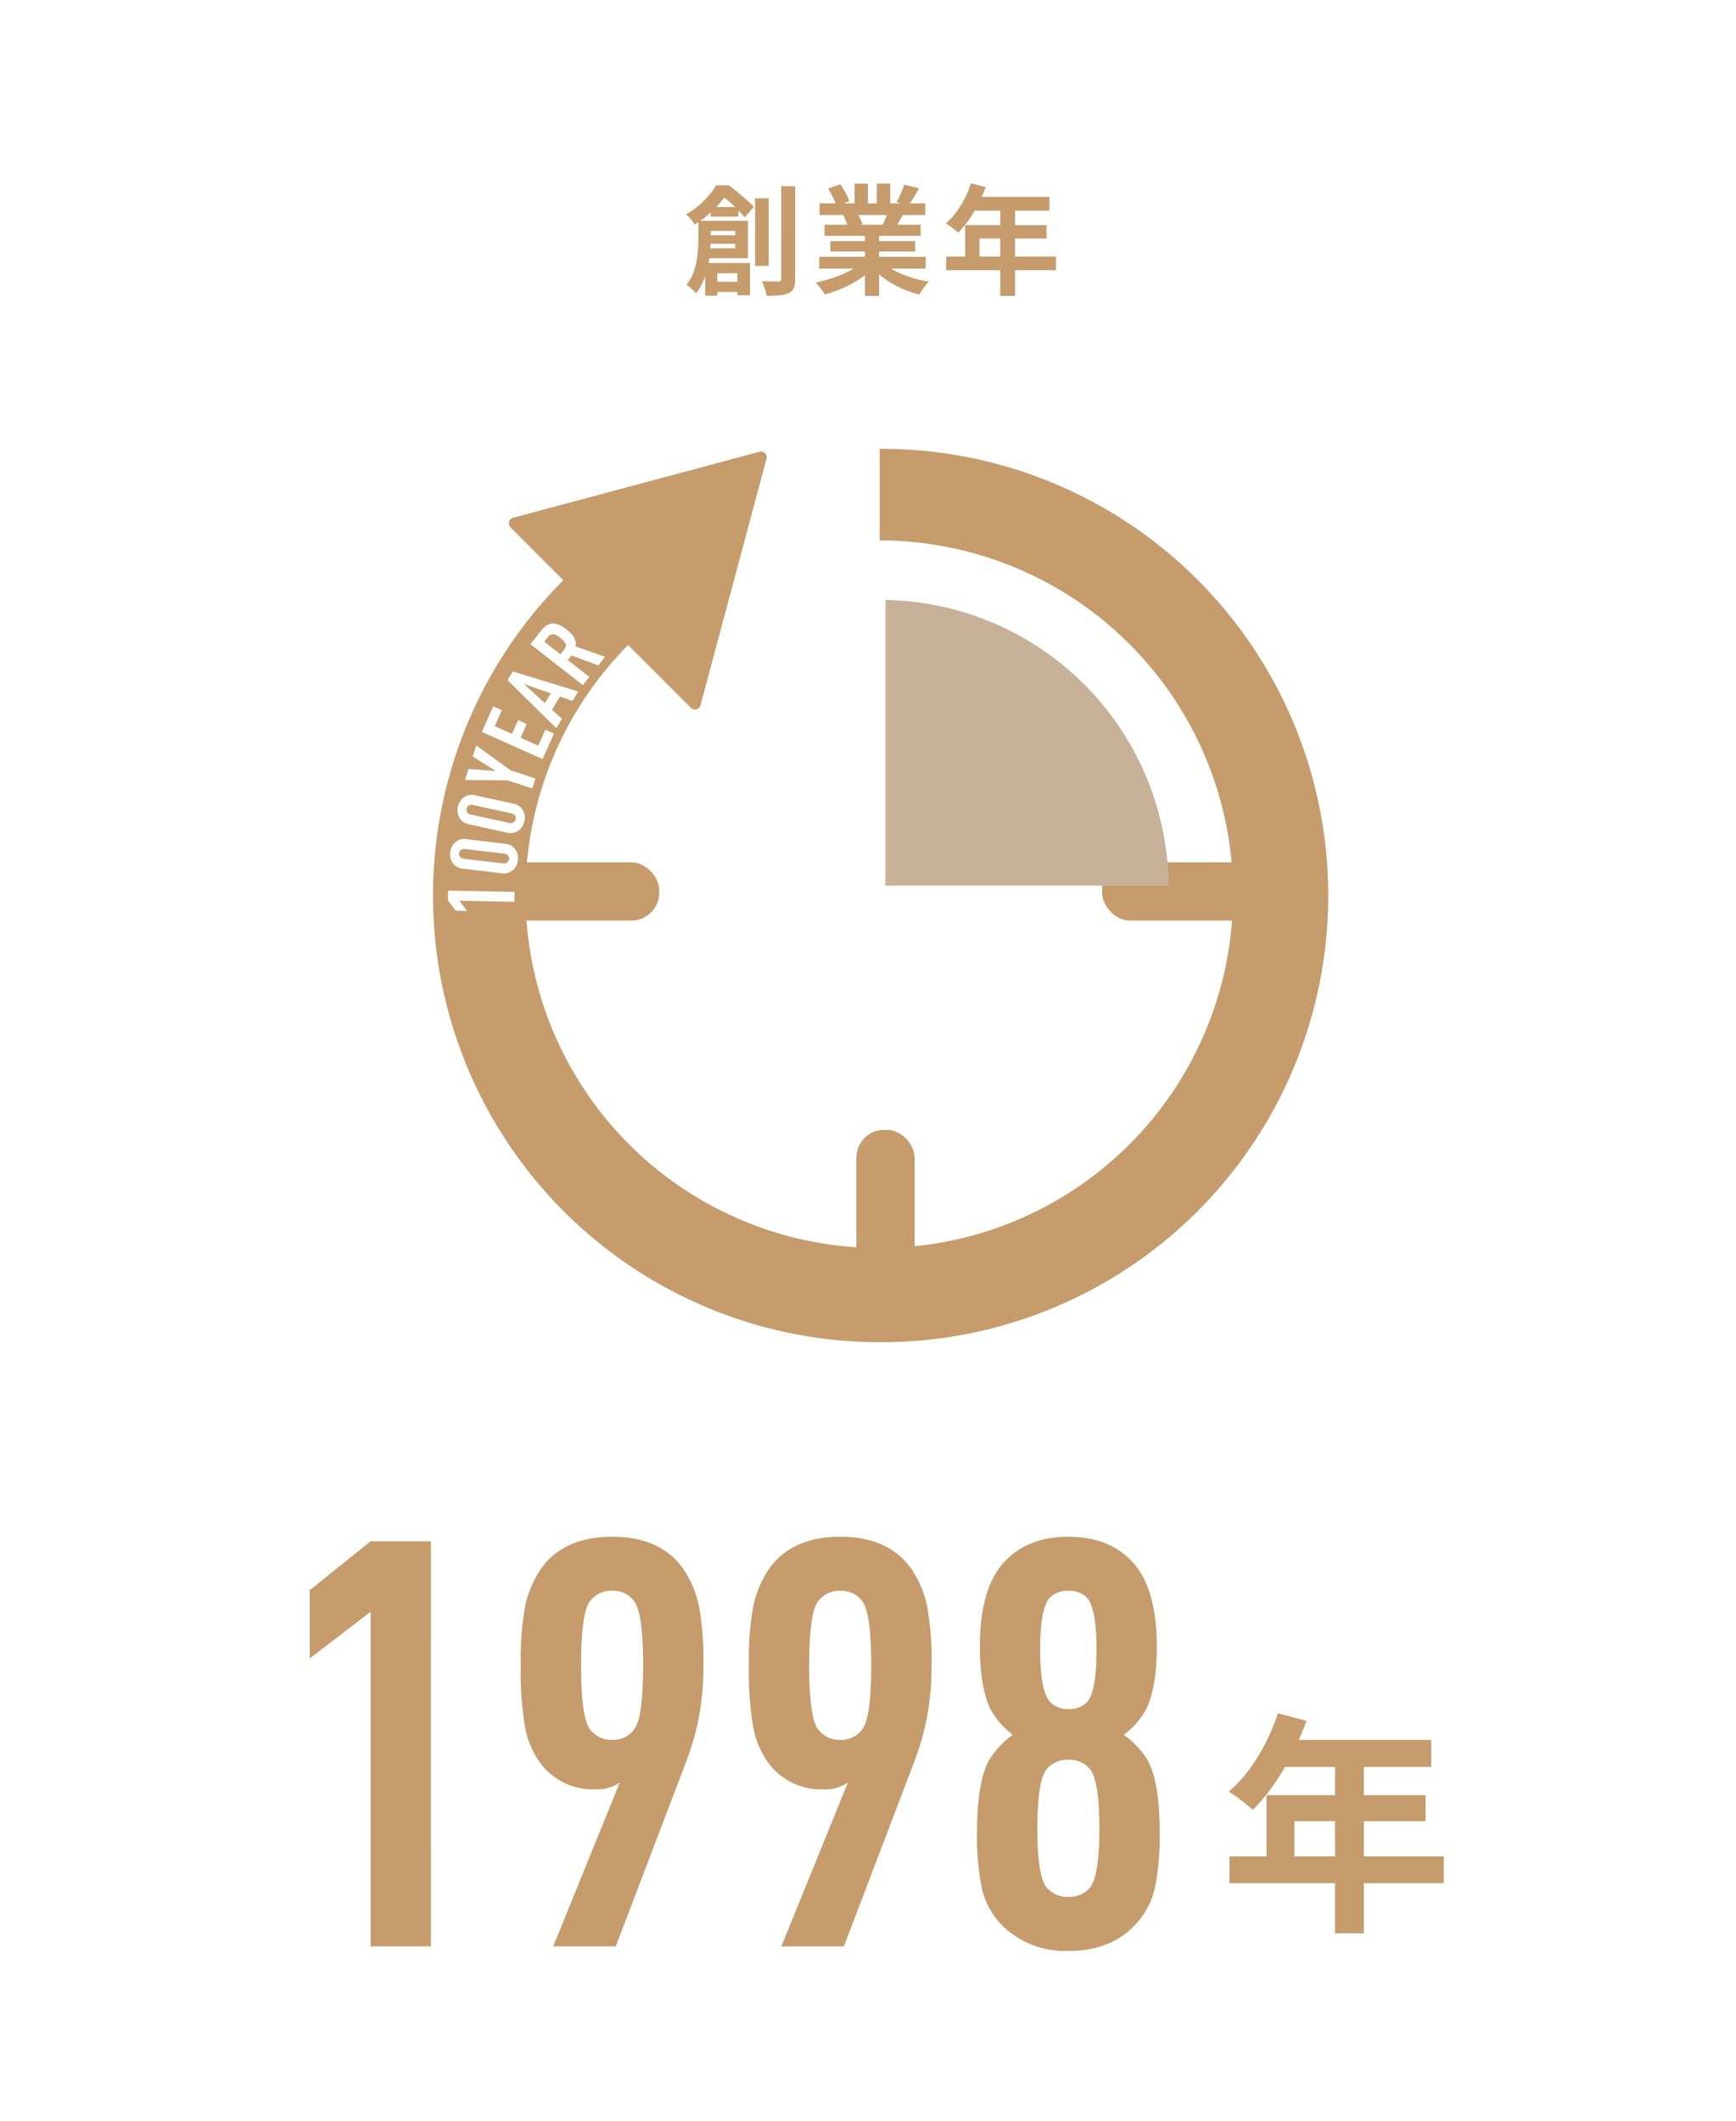 <svg xmlns="http://www.w3.org/2000/svg" width="298" height="364" viewBox="0 0 298 364">
  <g id="Group_3232" data-name="Group 3232" transform="translate(-271.885 -6806)">
    <rect id="Rectangle_161" data-name="Rectangle 161" width="298" height="364" transform="translate(271.885 6806)" fill="#fff"/>
    <path id="Path_1464" data-name="Path 1464" d="M-27.73-13.414h4.772v1.638H-27.73Zm-.061,12.82h6.1V1.167h-6.1Zm-1.044-7.987H-22.3v1.475h-6.533Zm-1-2.458h2.109v3.011q0,1.024-.1,2.243A21.208,21.208,0,0,1-28.2-3.277a13.74,13.74,0,0,1-.768,2.5,9.182,9.182,0,0,1-1.28,2.191,3.711,3.711,0,0,0-.451-.5q-.307-.3-.625-.573a2.821,2.821,0,0,0-.563-.4,7.67,7.67,0,0,0,1.362-2.6,14.772,14.772,0,0,0,.553-2.816q.133-1.4.133-2.591Zm1.188,0h7.311v6.41h-7.373v-1.7h5.181v-2.99h-5.12Zm-.02,7.229h7.68v5.55h-2.15V-2.048H-26.6V1.8h-2.068Zm8.561-11.1h2.335V-3.318h-2.335Zm4.485-2.068h2.4V-1.106a4.234,4.234,0,0,1-.236,1.6,1.63,1.63,0,0,1-.829.84,4.463,4.463,0,0,1-1.556.4q-.942.092-2.294.092a4.879,4.879,0,0,0-.174-.8q-.133-.451-.3-.911a7.106,7.106,0,0,0-.328-.788q.922.02,1.72.031t1.106.01a.524.524,0,0,0,.379-.113.524.524,0,0,0,.113-.379Zm-11.162-.164h1.352v.492h.778v.7a29.959,29.959,0,0,1-2.324,2.734,18.633,18.633,0,0,1-3.512,2.836A3.4,3.4,0,0,0-30.884-11a7.473,7.473,0,0,0-.563-.655,6.32,6.32,0,0,0-.522-.492,13.681,13.681,0,0,0,2.212-1.546,15.917,15.917,0,0,0,1.731-1.731A12.228,12.228,0,0,0-26.788-17.142Zm.512,0H-24.6q.717.532,1.516,1.2t1.536,1.311a16.245,16.245,0,0,1,1.229,1.178l-1.556,1.823q-.451-.532-1.126-1.219t-1.423-1.382A13.14,13.14,0,0,0-25.846-15.4h-.43ZM-9.093-4.874H9.175v2.028H-9.093Zm.061-9.175H9.114v2.007H-9.032Zm.84,3.666H8.315v1.925H-8.192Zm1,2.826H7.373v1.782H-7.188Zm5.939-1.864H1.188V1.843H-1.249Zm-1.782-8.008H-.737v4.342H-3.031Zm3.809,0H3.092v4.2H.778ZM-1.7-3.973l1.946.881A12.422,12.422,0,0,1-2.079-1.116,19.051,19.051,0,0,1-5,.481,22.333,22.333,0,0,1-8.131,1.6a5.9,5.9,0,0,0-.44-.686Q-8.847.532-9.144.164a5.734,5.734,0,0,0-.563-.614,27.948,27.948,0,0,0,3.062-.84A17.925,17.925,0,0,0-3.83-2.5,10.362,10.362,0,0,0-1.7-3.973Zm3.379-.061A8.832,8.832,0,0,0,3.195-2.877a13.86,13.86,0,0,0,1.935.983,19.035,19.035,0,0,0,2.232.768,20.326,20.326,0,0,0,2.386.512q-.287.287-.6.666a8.65,8.65,0,0,0-.594.8q-.276.42-.461.768A17.7,17.7,0,0,1,5.683.829a18.445,18.445,0,0,1-2.243-1.1A15.769,15.769,0,0,1,1.434-1.638,11.667,11.667,0,0,1-.225-3.256Zm3.809-13.21,2.56.614q-.471.84-.963,1.628t-.9,1.341l-2.007-.614q.246-.41.492-.932t.461-1.065Q5.345-16.814,5.489-17.244Zm-2.7,4.383,2.6.614q-.43.717-.819,1.382t-.7,1.137L1.782-10.3q.266-.573.553-1.28A12.8,12.8,0,0,0,2.785-12.861ZM-7.578-16.589l2.109-.717a14.475,14.475,0,0,1,.9,1.464,9.758,9.758,0,0,1,.655,1.423l-2.212.819a7.6,7.6,0,0,0-.594-1.454Q-7.148-15.892-7.578-16.589ZM-4.977-12l2.4-.389a9.774,9.774,0,0,1,.522.973,7.011,7.011,0,0,1,.379.952l-2.5.43A8.988,8.988,0,0,0-4.506-11,7.72,7.72,0,0,0-4.977-12ZM16.957-17.49l2.519.655a25.928,25.928,0,0,1-1.3,2.97,22.859,22.859,0,0,1-1.618,2.693,16.283,16.283,0,0,1-1.792,2.161q-.246-.2-.635-.522t-.788-.6q-.4-.287-.707-.471A11.478,11.478,0,0,0,14.4-12.5a16.562,16.562,0,0,0,1.475-2.376A17.589,17.589,0,0,0,16.957-17.49Zm.451,2.335H30.433v2.376H16.22ZM15.954-10.3H29.942v2.294H18.412v4.3H15.954ZM12.7-4.915H31.539V-2.56H12.7Zm9.277-9.011h2.54V1.843h-2.54Z" transform="translate(421.608 6854.947)" fill="#c69c6d"/>
    <path id="Path_1466" data-name="Path 1466" d="M-10.08-34.16l4.92,1.28a50.642,50.642,0,0,1-2.54,5.8,44.647,44.647,0,0,1-3.16,5.26,31.8,31.8,0,0,1-3.5,4.22q-.48-.4-1.24-1.02t-1.54-1.18q-.78-.56-1.38-.92a22.418,22.418,0,0,0,3.44-3.7,32.348,32.348,0,0,0,2.88-4.64A34.353,34.353,0,0,0-10.08-34.16Zm.88,4.56H16.24v4.64H-11.52Zm-2.84,9.48H15.28v4.48H-7.24v8.4h-4.8ZM-18.4-9.6H18.4V-5H-18.4ZM-.28-27.2H4.68V3.6H-.28Z" transform="translate(501.327 7134.226)" fill="#c69c6d"/>
    <path id="Path_1465" data-name="Path 1465" d="M-50.684,0H-61.035V-57.422l-10.449,8.008V-61.133l10.449-8.4h10.352ZM-3.906-48.438A44.687,44.687,0,0,1-6.738-32.031L-18.945,0H-29.687l11.426-28.125a6.838,6.838,0,0,1-4.2,1.172,11.224,11.224,0,0,1-9.277-4.3,15.192,15.192,0,0,1-2.734-6.1,56.733,56.733,0,0,1-.781-11.084,49.162,49.162,0,0,1,.781-10.107,17.958,17.958,0,0,1,2.637-6.2q3.906-5.566,12.3-5.566,8.3,0,12.207,5.566A18.2,18.2,0,0,1-4.639-58.3,51.127,51.127,0,0,1-3.906-48.438ZM-15.82-37.207q1.563-1.953,1.563-11.035T-15.82-59.277a4.451,4.451,0,0,0-3.711-1.758,4.552,4.552,0,0,0-3.809,1.758Q-24.9-57.324-24.9-48.242t1.563,11.035a4.552,4.552,0,0,0,3.809,1.758A4.451,4.451,0,0,0-15.82-37.207Zm51.074-11.23a44.687,44.687,0,0,1-2.832,16.406L20.215,0H9.473L20.9-28.125a6.838,6.838,0,0,1-4.2,1.172,11.224,11.224,0,0,1-9.277-4.3,15.192,15.192,0,0,1-2.734-6.1,56.733,56.733,0,0,1-.781-11.084,49.162,49.162,0,0,1,.781-10.107,17.958,17.958,0,0,1,2.637-6.2q3.906-5.566,12.3-5.566,8.3,0,12.207,5.566A18.2,18.2,0,0,1,34.521-58.3,51.127,51.127,0,0,1,35.254-48.438ZM23.34-37.207Q24.9-39.16,24.9-48.242T23.34-59.277a4.451,4.451,0,0,0-3.711-1.758,4.552,4.552,0,0,0-3.809,1.758q-1.563,1.953-1.562,11.035T15.82-37.207a4.552,4.552,0,0,0,3.809,1.758A4.451,4.451,0,0,0,23.34-37.207ZM74.414-19.629a43.491,43.491,0,0,1-.879,9.912,13.543,13.543,0,0,1-3.711,6.4q-4.1,4.1-11.035,4.1a15.459,15.459,0,0,1-11.133-4.1,13.543,13.543,0,0,1-3.711-6.4,43.491,43.491,0,0,1-.879-9.912q0-8.594,2.051-12.3a15.161,15.161,0,0,1,4.1-4.395,13.753,13.753,0,0,1-3.809-4.3q-1.855-3.809-1.855-10.84,0-10.352,4.492-14.844,4-4,10.645-4,6.836,0,10.742,4,4.492,4.492,4.492,14.844,0,7.031-1.855,10.84a13.753,13.753,0,0,1-3.809,4.3,15.161,15.161,0,0,1,4.1,4.395Q74.414-28.223,74.414-19.629Zm-10.352-.586q0-8.105-1.562-10.156a4.554,4.554,0,0,0-3.711-1.66,4.661,4.661,0,0,0-3.809,1.66q-1.563,2.051-1.562,10.156,0,8.008,1.563,10.059A4.661,4.661,0,0,0,58.789-8.5a4.554,4.554,0,0,0,3.711-1.66Q64.063-12.207,64.063-20.215Zm-2.148-21.68q1.66-1.758,1.66-8.984t-1.66-8.984a4.224,4.224,0,0,0-3.125-1.172,4.355,4.355,0,0,0-3.223,1.172q-1.66,1.758-1.66,8.984,0,7.129,1.758,8.984a4.223,4.223,0,0,0,3.125,1.172A4.223,4.223,0,0,0,61.914-41.895Z" transform="translate(396.535 7140.067)" fill="#c69c6d"/>
    <g id="Group_422" data-name="Group 422" transform="translate(-1.115 -2.245)">
      <g id="Group_419" data-name="Group 419">
        <path id="Path_237" data-name="Path 237" d="M424.151,7038.612a76.664,76.664,0,0,1-44.2-139.415l9.033,12.87A60.724,60.724,0,1,0,424,6901v-15.721a76.667,76.667,0,1,1,.151,153.333Z" fill="#c69c6d"/>
        <path id="Path_238" data-name="Path 238" d="M403.367,6885.781l-42.286,11.331a.99.99,0,0,0-.444,1.656l30.956,30.956a.99.99,0,0,0,1.656-.444l11.331-42.286A.99.99,0,0,0,403.367,6885.781Z" fill="#c69c6d"/>
        <rect id="Rectangle_171" data-name="Rectangle 171" width="27.2" height="10" rx="4.779" transform="translate(358.962 6956.245)" fill="#c69c6d"/>
        <rect id="Rectangle_172" data-name="Rectangle 172" width="27.2" height="10" rx="4.779" transform="translate(462.182 6956.245)" fill="#c69c6d"/>
        <rect id="Rectangle_173" data-name="Rectangle 173" width="10" height="27.2" rx="4.779" transform="translate(420 7002.163)" fill="#c69c6d"/>
        <g id="Group_418" data-name="Group 418">
          <path id="Path_239" data-name="Path 239" d="M473.6,6960.245A49.47,49.47,0,0,0,425,6911.22v49.025Z" fill="#c7b299"/>
        </g>
      </g>
      <g id="Group_421" data-name="Group 421">
        <g id="Group_420" data-name="Group 420">
          <path id="Path_240" data-name="Path 240" d="M361.3,6963.025l-9.429-.179,1.282,1.741-1.924-.037-1.347-1.742.032-1.7,11.419.217Z" fill="#fff"/>
          <path id="Path_241" data-name="Path 241" d="M361.436,6954a2.612,2.612,0,0,1,.457,1.879,2.647,2.647,0,0,1-.884,1.737,2.4,2.4,0,0,1-1.964.5l-6.5-.766a2.406,2.406,0,0,1-1.8-.938,2.65,2.65,0,0,1-.455-1.9,2.609,2.609,0,0,1,.881-1.722,2.4,2.4,0,0,1,1.965-.5l6.5.765A2.4,2.4,0,0,1,361.436,6954Zm-8.558-.023c-.653-.077-1.015.252-1.069.714s.219.882.872.959l6.627.781a.857.857,0,0,0,1.071-.73c.055-.462-.221-.866-.874-.943Z" fill="#fff"/>
          <path id="Path_242" data-name="Path 242" d="M362.744,6947.279a2.6,2.6,0,0,1,.27,1.914,2.647,2.647,0,0,1-1.049,1.643,2.4,2.4,0,0,1-2,.3l-6.394-1.4a2.4,2.4,0,0,1-1.694-1.11,2.644,2.644,0,0,1-.267-1.931,2.612,2.612,0,0,1,1.046-1.627,2.4,2.4,0,0,1,2-.3l6.393,1.4A2.4,2.4,0,0,1,362.744,6947.279Zm-8.515-.864a.845.845,0,0,0-1.134.6.856.856,0,0,0,.774,1.04l6.519,1.429a.856.856,0,0,0,1.137-.622c.1-.454-.134-.883-.777-1.024Z" fill="#fff"/>
          <path id="Path_243" data-name="Path 243" d="M360.672,6940.472l4.253,1.392-.559,1.707-4.253-1.392-7.289-.057.618-1.89,4.648.34-3.944-2.49.614-1.875Z" fill="#fff"/>
          <path id="Path_244" data-name="Path 244" d="M366.139,6938.528l-10.43-4.661,1.958-4.38,1.479.661-1.224,2.74,2.959,1.322,1.054-2.358,1.479.661-1.054,2.358,3.033,1.355,1.224-2.739,1.479.661Z" fill="#fff"/>
          <path id="Path_245" data-name="Path 245" d="M371.288,6928.546l-2.181-.755-1.352,2.273,1.713,1.541-.967,1.626-8.376-8.246.893-1.5,11.228,3.45Zm-8.35-2.9,3.605,3.282,1-1.681Z" fill="#fff"/>
          <path id="Path_246" data-name="Path 246" d="M375.706,6922.451l-4.607-1.708-.622.8,3.689,2.882-1.106,1.415-9-7.028,1.777-2.275c1.284-1.642,2.593-1.677,4.451-.226,1.111.869,1.729,1.718,1.53,2.885l5.039,1.781Zm-8.579-4.933-.681.872,2.755,2.152.681-.872c.592-.758.049-1.365-.7-1.948S367.72,6916.76,367.127,6917.518Z" fill="#fff"/>
        </g>
      </g>
    </g>
  </g>
</svg>
